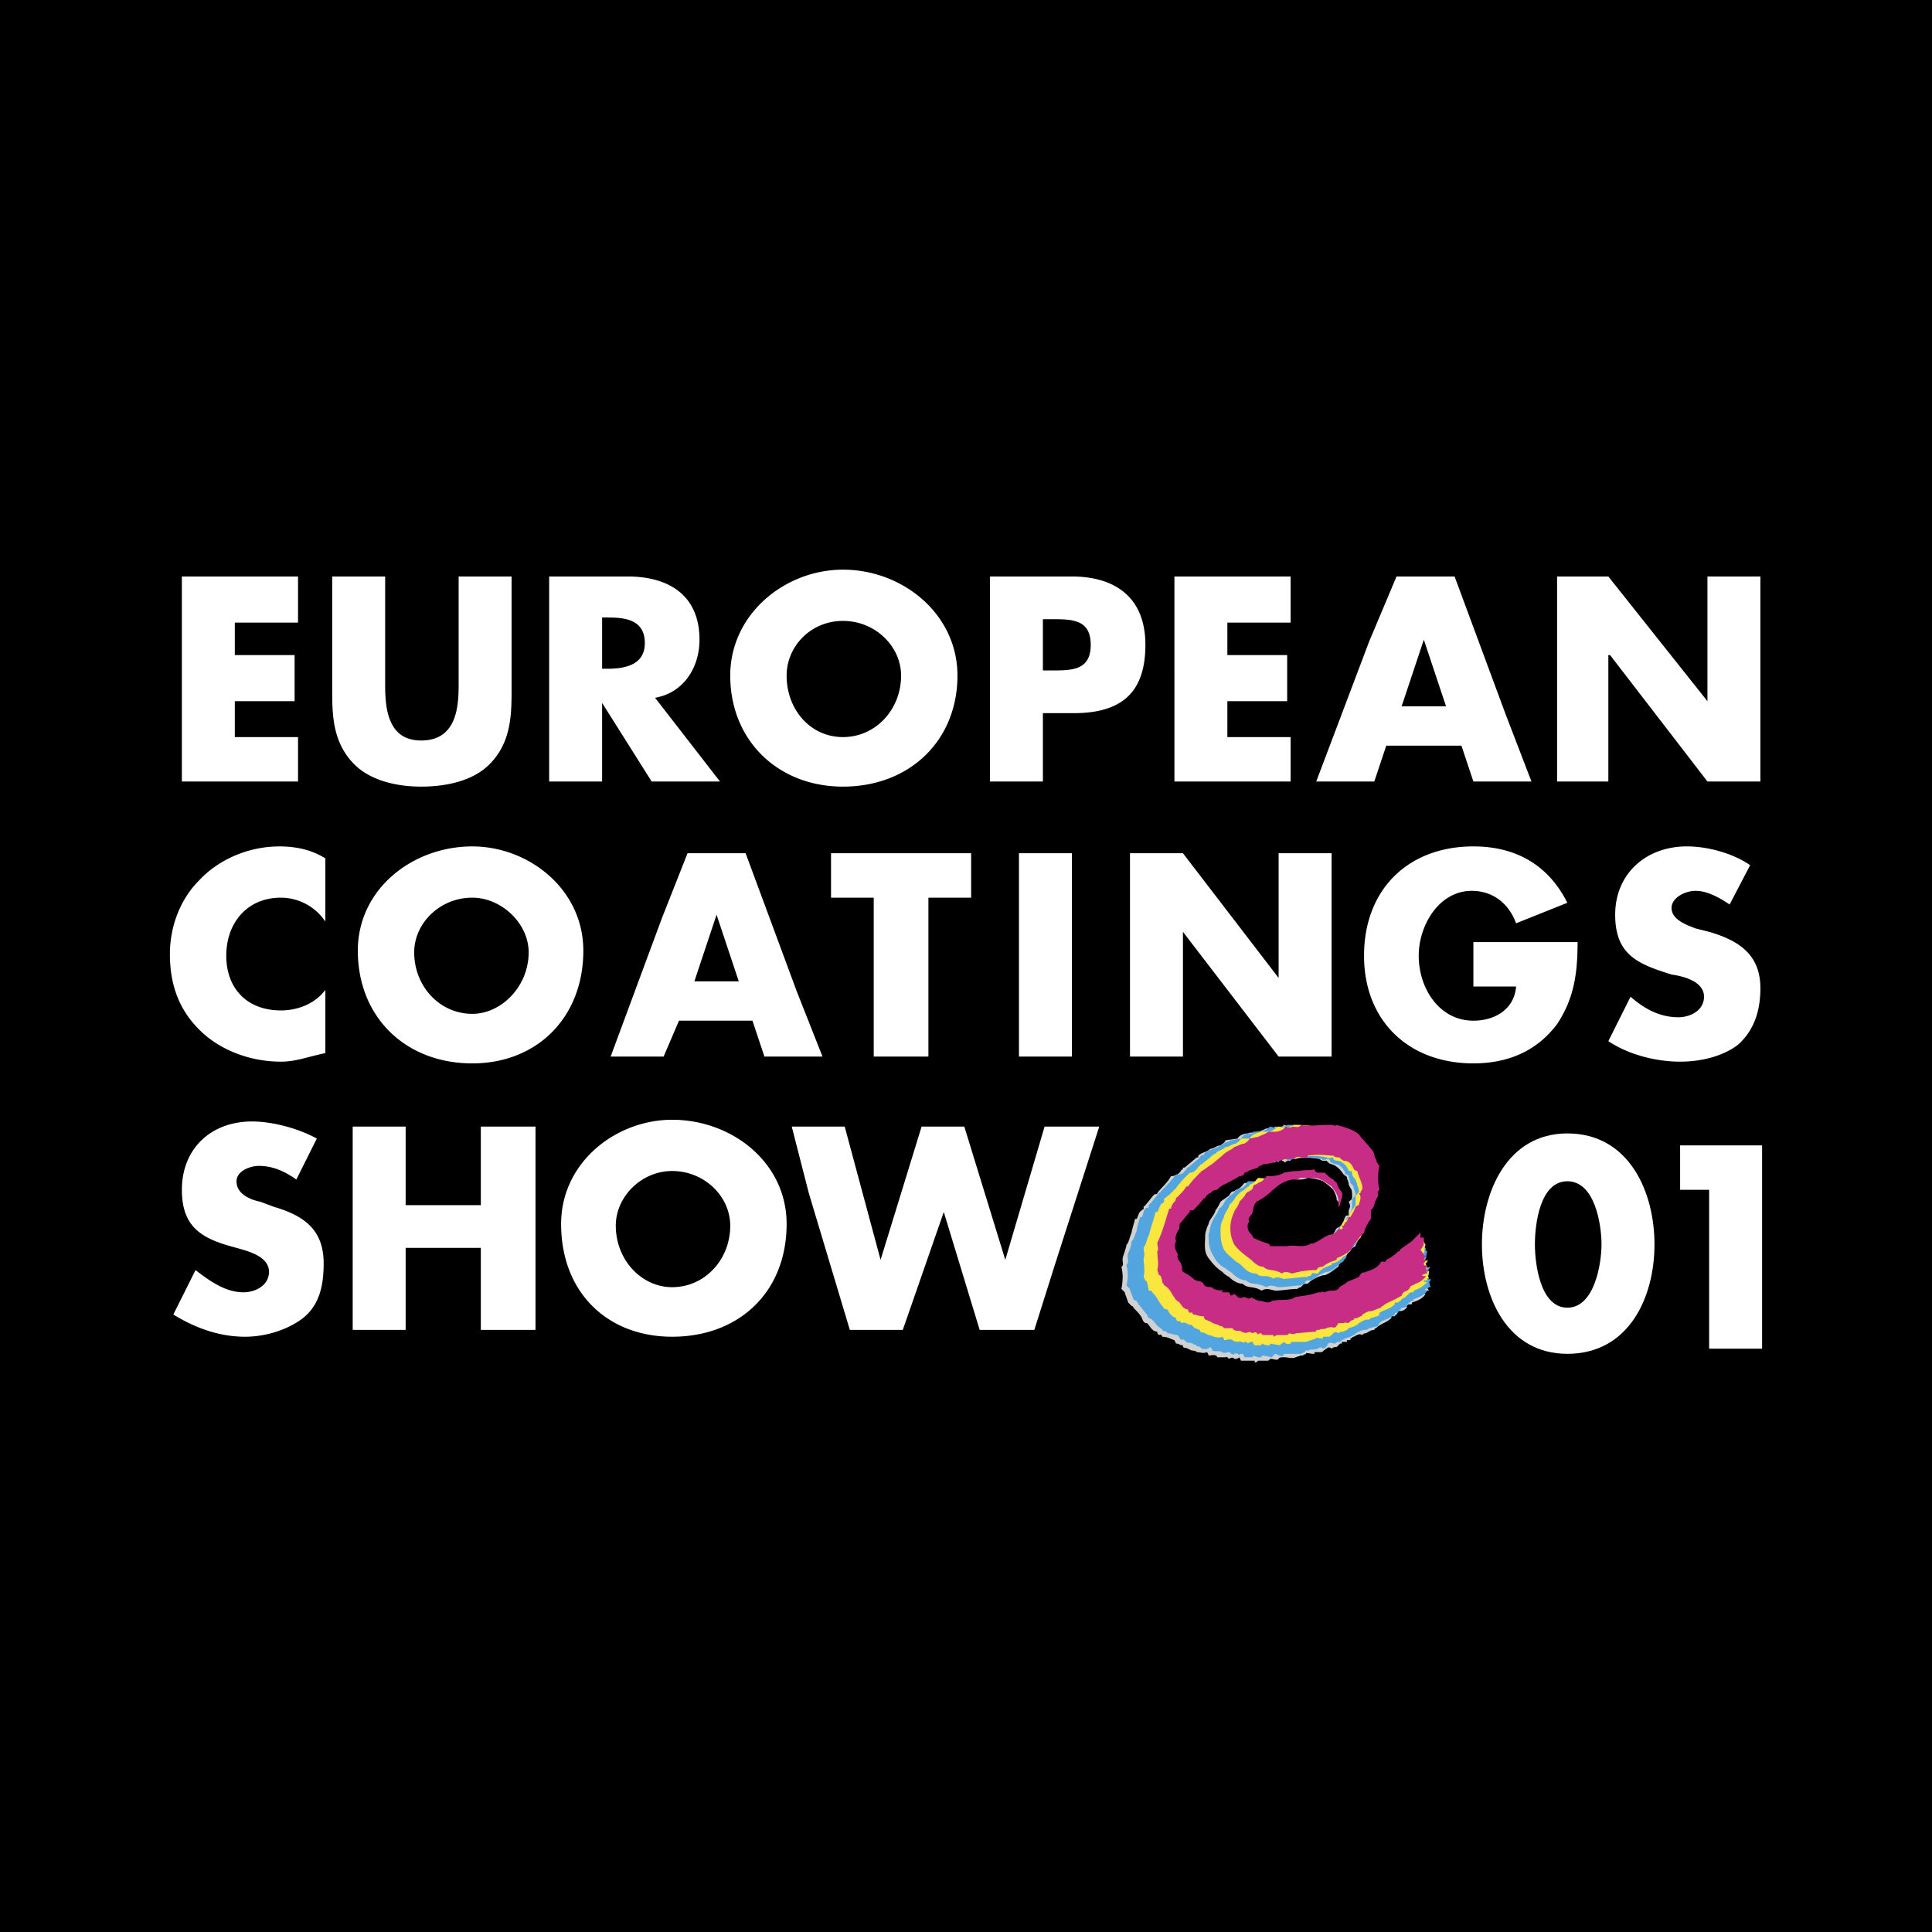 <svg xmlns="http://www.w3.org/2000/svg" width="2500" height="2500" viewBox="0 0 192.756 192.756"><g fill-rule="evenodd" clip-rule="evenodd"><path d="M0 0h192.756v192.756H0V0z"/><path d="M174.611 86.322l-2.045 3.92c-1.021-.682-2.215-1.363-3.408-1.363-1.023 0-2.387.681-2.387 1.704 0 1.193 1.535 1.705 2.387 2.045l1.363.341c2.898.852 5.113 2.216 5.113 5.625 0 2.045-.512 4.092-2.215 5.625-1.535 1.193-3.75 1.703-5.795 1.703-2.387 0-5.113-.68-7.16-2.045l2.217-4.432c1.363 1.193 2.896 2.047 4.771 2.047 1.193 0 2.557-.682 2.557-2.047 0-1.533-2.045-2.045-3.238-2.215-3.238-1.022-5.625-1.875-5.625-5.966 0-4.09 3.068-6.818 7.16-6.818 2.046.001 4.602.682 6.305 1.876zM147 93.992h10.396c0 3.069-.34 5.625-2.045 8.182-2.045 2.727-4.943 3.92-8.352 3.92-6.477 0-10.908-4.262-10.908-10.738 0-6.647 4.432-10.909 10.908-10.909 4.262 0 7.5 1.875 9.375 5.625l-5.113 2.046c-.682-1.875-2.217-3.238-4.432-3.238-3.238 0-5.283 3.409-5.283 6.477 0 3.238 2.045 6.477 5.453 6.477 2.217 0 4.092-1.193 4.262-3.408H147v-4.434zm-34.26 11.42V85.128h5.283l9.545 12.442V85.128h5.285v20.284h-5.285l-9.545-12.443v12.443h-5.283zm-11.078-20.284h5.283v20.284h-5.283V85.128zm-9.034 4.432v15.852h-5.455V89.56h-4.261v-4.432H96.89v4.432h-4.262zm-18.92 8.352h-4.432l2.216-6.647 2.216 6.647zm1.364 3.92h-7.329l-1.534 3.58h-5.284l5.113-13.807 2.557-6.477h5.795l5.113 13.807 2.557 6.477h-5.795l-1.193-3.58zM47.12 89.56c2.897 0 5.625 2.557 5.625 5.455 0 3.409-2.728 6.136-5.625 6.136-3.239 0-5.795-2.727-5.795-6.136-.001-2.898 2.556-5.455 5.795-5.455zm0-5.113c5.625 0 11.079 4.261 11.079 10.397 0 6.648-4.602 11.25-11.079 11.25-6.647 0-11.42-4.602-11.42-11.25 0-6.136 5.454-10.397 11.42-10.397zM32.461 85.64v6.307a5.357 5.357 0 0 0-4.432-2.387c-3.408 0-5.454 2.557-5.454 5.795s2.045 5.455 5.454 5.455c1.705 0 3.409-.684 4.432-2.047v6.307c-1.704.342-2.897.852-4.432.852-2.897 0-5.795-1.021-7.84-2.896-2.216-2.045-3.238-4.602-3.238-7.84 0-2.727 1.022-5.455 2.897-7.329 2.045-2.216 5.113-3.409 8.011-3.409 1.704-.001 3.239.34 4.602 1.192zm51.815 26.76l3.58 13.295 4.091-13.295h4.261l4.091 13.295 3.92-13.295h5.453l-4.432 13.805-2.045 6.479h-5.453l-3.58-11.762-4.091 11.762h-5.283l-4.091-13.637-1.704-6.646h5.283v-.001zm-17.215 4.432c3.239 0 5.795 2.557 5.795 5.453 0 3.41-2.556 6.137-5.795 6.137-3.067 0-5.624-2.727-5.624-6.137 0-2.896 2.557-5.453 5.624-5.453zm0-5.113c5.966 0 11.42 4.26 11.42 10.396 0 6.818-4.772 11.25-11.42 11.25-6.477 0-11.078-4.432-11.078-11.25 0-6.136 5.454-10.396 11.078-10.396zm-26.589 8.521h7.5v-7.84h5.455v20.283h-5.455v-8.182h-7.5v8.182h-5.284V112.4h5.284v7.84zm-8.863-6.646l-2.045 4.09c-1.193-.852-2.386-1.363-3.75-1.363-.853 0-2.216.512-2.216 1.533 0 1.363 1.534 1.875 2.387 2.047l1.363.51c2.897.854 4.943 2.217 4.943 5.625 0 2.045-.341 4.092-2.045 5.455-1.534 1.193-3.75 1.875-5.795 1.875-2.556 0-4.942-.854-7.158-2.217l2.216-4.432c1.534 1.193 3.068 2.217 4.772 2.217 1.193 0 2.557-.682 2.557-2.045 0-1.535-2.045-2.047-3.238-2.387-3.239-.852-5.454-1.875-5.454-5.795 0-4.092 2.897-6.818 6.988-6.818 2.043 0 4.6.681 6.475 1.705zM155.352 77.97V57.517h5.113l9.887 12.442V57.517h5.283V77.97h-5.283l-9.715-12.613h-.172V77.97h-5.113zm-11.079-7.5h-4.432l2.215-6.647 2.217 6.647zm1.534 3.921h-7.498l-1.195 3.58h-5.793l5.283-13.977 2.727-6.477h5.795l5.113 13.806 2.557 6.648H147l-1.193-3.58zm-17.043-12.273h-6.309v3.239h5.967v4.602h-5.967v3.58h6.309v4.432h-11.592V57.517h11.592v4.601zm-44.658-.17c3.238 0 5.795 2.557 5.795 5.455 0 3.408-2.557 6.136-5.795 6.136s-5.625-2.728-5.625-6.136c0-2.898 2.387-5.455 5.625-5.455zm0-5.113c5.965 0 11.42 4.431 11.42 10.568 0 6.477-4.772 11.078-11.42 11.078-6.477 0-11.25-4.602-11.25-11.078 0-6.137 5.455-10.568 11.25-10.568zm-24.033 4.772h.511c1.705 0 3.75.17 3.75 2.557 0 2.215-2.045 2.557-3.75 2.557h-.511v-5.114zm5.284 8.011l6.477 8.352h-6.818l-4.943-7.841v7.841H54.79V57.517h7.84c4.09 0 7.159 1.875 7.159 6.306 0 2.727-1.534 5.284-4.432 5.795zM45.756 57.517h5.284v11.59c0 2.557-.17 5.113-2.216 7.159-1.704 1.705-4.432 2.215-6.817 2.215-2.216 0-4.943-.511-6.647-2.215-2.046-2.045-2.216-4.602-2.216-7.159v-11.59h5.284v10.908c0 2.386.341 5.455 3.58 5.455 3.408 0 3.75-3.068 3.75-5.455V57.517h-.002zm-16.022 4.601h-6.307v3.239h5.966v4.602h-5.966v3.58h6.307v4.432h-11.59V57.517h11.59v4.601zm69.03 15.852V57.517h8.182c4.262 0 7.33 2.045 7.33 6.817 0 4.773-2.387 6.818-7.16 6.818h-3.066v6.818h-5.286zm5.285-16.192h.852c2.045 0 3.92 0 3.92 2.556 0 2.557-1.875 2.557-3.92 2.557h-.852v-5.113z" fill="#fff"/><path d="M134.729 124.842c-.342.172-.512.342-.682.684-.172.51-.342.34-.342.51-.17.17-.17.342-.17.342-.512.34-.852.682-1.363.852H132c-.51.17-1.021.34-1.533.852-.512 0-.34 0-.682.342 0 0-.17 0-.342.17-.68 0-1.533.172-2.215.172-.17 0-.852-.342-1.363 0-.852-.512-1.363-.172-1.875-.684-.512 0-1.023-.34-1.363-.682-.342-.17-.512-.34-.682-.51-.512-.342-.854-.684-1.363-1.363-.512-.684-.342-1.365-.342-2.217 0-.342.17-.854.342-1.193 0-.342.682-1.023.682-1.363.17-.17.34-.512.51-.852.172-.172.512-.342.682-.512.172 0 .342-.512.512-.512.172 0 .342-.17.342-.17.512-.172.682-.512.852-.684 0 0 2.387 0 2.557.172-3.578.512-5.965 3.068-4.943 6.477 1.193 4.602 10.398 2.557 11.25-1.533.17-.342.342-.684.512-.684.512-.17.512-.852.682-1.021 0-.17.17-.17.342-.17v-.512c.17-.342.17-.512 0-.852.17-.172.34-.172.34-.512 0-.342 0-.682-.17-.854l-.17-.34c0-.342-.172-.512-.172-.682s-.17-.17-.34-.342c-.342-.512-.682-.852-1.193-1.021-.17 0-.342-.172-.512-.342h-.17c-.172 0-.342 0-.512-.17-.852-.17-1.875-.17-2.896 0v.17c-.172 0-.512 0-.512.17-.172 0-.172-.17-.342-.17 0-.17-.682 0-.682.17h-.682c-5.965-.17-18.748 6.477-10.227 15.17 3.068 3.238 17.215 3.41 25.396-6.816v.34h.34v.512c0 .342 0 .682-.34.852l.34.682.512-.17c-.17.17-.17.512-.512.512l.172.51c-.512.342.17.512.34.172l-.17.34c0 .172-.17.172.17.684h-.17c-.342.17-.512.17-.512.17 0 .17.512.17.342.17-.342.512-.854.682-1.363.852v.172c-.342 0-.342 0-.512.17v.17c-.342.342-.512.342-.854.342-.17.512-.34.34-.34.512h-.342v.17c-.51.512-1.021.512-1.533 1.021 0 0-.172 0-.172.172-.34 0-.51.17-.852.34-.17 0-.17 0-.34.17-.342-.17-.512 0-.854.172-.17 0-.17.17-.34.17v.17h-.342v.172h-.512v.17h-.17l-.34.34c-.172 0-.342 0-.512.172-.17-.172-.342-.172-.512 0-.342.17-.342.34-.512.34h-.682v.172c-.512 0-.852-.172-.852 0l-.342.17h-.17l-.512.17c-.34.17-.682 0-1.193 0-.17 0-.512 0-.512.17-.17.172-.51 0-.682 0-.17 0-.17 0-.34.172h-1.023c-.17.17-.17.17-.34.17v-.17H123.816l-.172-.342c-.17.17-.34.17-.51.17 0-.17-.342-.17-.512 0 .17.172 0 0-.172-.17-.17 0-.17-.17-.17 0h-.852c0-.34-.682-.17-.852-.17 0 0 0-.17-.172-.342-.34.172-.682 0-1.021 0 0-.17-.682-.17-.512-.17l-.342-.17c-.34-.172-.512 0-.512-.342-.34 0-.34-.17-.68-.17l-.172-.342c-.512-.17-.682-.34-1.193-.34-.17-.342-.17-.172-.34-.172-.172-.17-.172-.17-.172-.34-.51 0-.682-.512-1.021-.852-.17 0-.34 0-.512-.512-.17-.342-.512-.682-.852-1.023 0-.17-.17-.17-.17-.17-.172-.17-.342-.342-.342-.342-.34-1.021-.34-.852-.34-1.021l-.342-.342c.17-.852.17-1.533 0-2.215.342-.172 0-.512.17-1.023.172-.512.342-1.021.342-1.193.17 0 .34-.852.512-1.193 0-.17.17-.682.34-1.363h.17c.172-.34.172-.682.512-.852 0-.17.172 0 .172-.17v-.172c0-.17.17 0 .17-.17.17-.17.682-.852.852-1.023.17-.17.34 0 .34-.17.342-.512 1.023-1.023 1.365-1.703.34 0 .682-.172.852-.342s.17-.342.34-.342v-.17h.172l1.021-.852c.172-.17.172-.17.342-.17v-.172c.342-.34.852-.34 1.193-.682.34 0 .682-.34 1.021-.34.172-.17.342-.17.512-.512l1.193-.17c.17-.342.682-.512 1.023-.512.34-.17.512 0 .852-.17.342 0 .682-.172 1.023-.342.682.17.682 0 .852-.17.34 0 .682.17.852-.17.172 0 .342.17.512.17 4.773.17 6.477 2.045 7.5 4.09.512 1.363.682 3.75-.852 7.842-.336.168-.505.338-.505.508zm-5.625-7.158c1.533-.512 4.602-.852 4.432 2.387 0-.17 0-.17-.17-.342 0-.34-.172-.682-.342-1.021a6.45 6.45 0 0 0-1.023-.854c-.34-.17-1.191-.34-1.533-.34-.34.17-.682.17-1.023.17-.172 0-.172-.17-.341 0z" fill="#cfd1d3"/><path d="M134.898 124.502c-.17.17-.34.512-.512.682-.17.682-.34.342-.34.682-.172 0-.172.17-.342.17-.34.342-.682.682-1.193.854h-.17c-.512.17-1.021.51-1.533.852-.512 0-.512 0-.682.34 0 0-.172 0-.342.172-.682 0-1.533.17-2.217.17-.17 0-.852-.342-1.191 0-1.023-.512-1.535-.17-2.045-.682-.512 0-1.023-.342-1.365-.682-.17-.17-.512-.342-.682-.512a2.634 2.634 0 0 1-1.193-1.193c-.51-.852-.51-1.363-.51-2.215.17-.512.17-.854.34-1.193.17-.512.682-1.023.682-1.363.342-.172.512-.512.682-.854.17-.17.342-.34.512-.512.17 0 .512-.51.512-.51.17 0 .34-.172.512-.172.512-.17.512-.512.682-.682 0 0 2.385 0 2.557.17-3.58.512-5.113 3.068-4.604 5.797.854 4.432 9.887 3.068 10.91-.854.17-.34.17-.682.51-.682.342-.17.342-.682.684-1.021 0 0 0-.172.17-.172 0-.17.17-.51.17-.51v-.854c0-.17.17-.17.342-.512 0-.34-.172-.51-.172-.682 0-.17-.17-.34-.34-.512 0-.17-.17-.51-.17-.68 0-.172-.172-.172-.342-.172V117c-.17-.342-.512-.852-1.023-.852-.34-.172-.51-.172-.51-.342s-.172-.17-.172-.17c-.17 0-.512.17-.682 0-.852-.17-1.703-.17-2.727-.17v.17c-.17 0-.512.17-.512.17-.17 0-.17-.17-.34 0 0-.17-.684-.17-.684.17-.17-.17-.51-.17-.682-.17-5.965 0-18.066 6.646-9.543 15.34 3.066 3.238 16.531 3.068 24.543-7.158v.512h.342c0 .17 0 .34.17.34-.17.512 0 .684-.342 1.023l.172.512c0 .17.512 0 .512 0-.172.17-.172.34-.342.34l.17.512c-.512.34 0 .512.172.34v.172c-.172.17-.172.17 0 .682h-.172c-.17.17-.34.17-.34.17-.172.172.34.172.17.172-.342.51-.852.68-1.363.852v.17c-.17 0-.342 0-.342.17-.17 0-.17 0-.17.172-.342.34-.342.34-.682.34-.342.512-.342.342-.342.512h-.34v.17c-.682.512-1.193.512-1.535.854 0 .17-.17.17-.17.34-.342 0-.682.17-.852.17-.172.172-.342.172-.512.172s-.512.17-.852.34c0 0 0 .17-.172.17l-.34.172-.512.17-.342.17-.17.172c-.17 0-.34 0-.512.17-.17 0-.51-.17-.682 0-.17.34-.17.34-.512.512-.17-.172-.34-.172-.51 0-.512.17-.854 0-.854.17h-.34l-.17.17-.342.172h-1.363c-.17 0-.512 0-.342.17-.34.17-.682-.17-.852-.17l-.342.34-.852-.17c-.17 0-.17.17-.17.17h-.342l-.51-.17v.17h-.854s0-.17-.17-.34c-.17 0-.342 0-.342.17-.17-.342-.51-.17-.51-.17 0 .17-.172 0-.342 0 0-.172-.17-.172-.17-.172-.172 0-.512.172-.682 0-.172-.17-.682 0-1.023-.17 0 0 .17 0-.17-.342-.342.342-.682.172-.852.172-.172-.342-.684-.172-.512-.342-.342-.17-.342 0-.342-.17-.512-.17-.512 0-.682-.17-.17-.172-.342-.342-.512-.172l-.34-.512c-.512 0-.512-.17-1.023-.17-.17-.34-.34-.17-.34-.17-.172-.17-.172-.17-.342-.342-.342-.17-.512-.51-.852-.852-.172-.17-.342 0-.512-.512-.34-.34-.512-.682-.852-1.021 0-.172-.172-.172-.172-.342-.17 0-.34-.17-.34-.17-.342-1.023-.342-.852-.342-1.023l-.34-.34c.17-.684.17-1.363 0-2.047.34-.34 0-.68.17-1.191.17-.342.342-.854.342-1.193.17 0 .34-.682.51-1.023 0-.17.172-.852.342-1.363h.17c.172-.342.172-.682.342-.852.17-.172.34 0 .34-.172v-.17c0-.17 0 0 .17-.17.172-.17.682-.854.854-1.023.17-.17.17 0 .17-.17.512-.512 1.023-1.023 1.535-1.705.34 0 .68 0 .852-.34.17 0 .17-.342.34-.342l1.023-.852.17-.17c0-.172.172-.172.172-.172s0-.17.17 0c.17-.51.682-.51 1.021-.682.512-.17.682-.34 1.023-.51.17-.172.512-.172.682-.342l1.023-.17c.34-.512.682-.512 1.193-.512v-.17h.682c.34 0 .682-.172 1.021-.512.682.17.682 0 .852 0 .342 0 .684 0 .854-.17h.512c4.771.17 6.477 2.045 7.328 4.09.682 1.363.852 3.75-.852 7.67-.16.17-.332.342-.502.512z" fill="#52a5df"/><path d="M135.24 123.99c-.172.17-.342.342-.512.512-.17.682-.342.34-.342.682-.17 0-.17.17-.34.17-.342.342-.682.682-1.193.682v.17c-.512.172-1.023.342-1.363.854-.682 0-.512-.17-.682.17-.172.17-.342 0-.342.17-.682 0-1.533.17-2.215.17-.172.172-.684-.34-1.193 0-.854-.51-1.193 0-1.705-.51-.682 0-1.021-.342-1.363-.682a2.326 2.326 0 0 0-.682-.512c-.342-.34-.854-.682-1.193-1.193-.342-.682-.342-1.363-.342-2.045 0-.512.172-.854.342-1.193 0-.342.512-.852.512-1.193.34-.34.512-.512.682-.852.17-.172.34-.342.512-.512.17 0 .512-.342.512-.342.17-.17.34-.17.34-.34.512-.172.512-.342.852-.682-.17 0 2.217.17 2.387.17-3.408.512-4.602 3.238-4.09 5.795.852 4.262 9.033 2.727 9.885-1.023.17-.34.342-.682.512-.682.342-.17.342-.682.682-1.021 0 0 0-.17.17-.17 0-.172.172-.342.172-.342v-.852c0-.172.17-.172.34-.512 0-.342-.17-.512-.17-.682 0-.172-.17-.342-.17-.512-.172-.17-.342-.34-.342-.682 0-.17-.17-.17-.17-.17h-.17a1.537 1.537 0 0 0-1.023-1.023c-.17 0-.342 0-.512-.17v-.17c-.17 0-.512.17-.682 0a6.4 6.4 0 0 0-2.557 0c-.17 0-.512.17-.512.17-.17 0-.17-.17-.34 0 0-.17-.512-.17-.682.17-.172-.17-.512-.17-.512-.17-5.625 0-16.533 6.477-8.523 14.658 2.898 3.068 15 2.727 22.67-6.818v.342h.17c0 .17.172.34.172.34-.172.512 0 .682-.342 1.023l.17.512c.172.17.512 0 .512 0-.17 0-.17.34-.34.34l.17.512c-.512.342 0 .512.17.17v.342c-.17.17-.17 0 0 .51-.17 0-.17 0-.17.172h-.342c-.17.17.342.17.342.17-.512.512-.852.682-1.363.854v.17c-.342 0-.342 0-.512.17-.342.34-.342.34-.682.512-.172.34-.342.17-.342.34h-.34v.172c-.512.512-1.023.512-1.535.852 0 .17 0 .17-.17.342-.17 0-.512.17-.682.17-.17.17-.17.17-.342.17-.34 0-.51.172-.852.342l-.17.17-.342.17-.51.17-.172.172-.34.17c-.172 0-.342 0-.512.17-.17-.17-.342-.17-.512 0s-.34.342-.512.342h-.512v.17c-.51 0-.852-.17-.68 0l-.512.17-.512.172h-1.193c-.17 0-.34 0-.34.17-.342.17-.684-.17-.684-.17l-.17.17s-.17 0-.17.17l-1.023-.17v.17h-.34l-.512-.17v.17h-.682s-.17-.17-.17-.34c-.172 0-.342 0-.512.17 0-.17-.342-.17-.342-.17 0 .17-.17 0-.34 0 0 0-.172-.172-.172 0-.17 0-.51 0-.682-.172-.17-.17-.682 0-.852 0 0-.17 0-.17-.17-.34-.342.17-.682 0-.854 0-.17-.172-.682-.172-.51-.172l-.342-.17c-.34-.17-.512 0-.512-.34-.17 0-.34-.172-.512-.172l-.34-.34c-.512 0-.512-.34-1.023-.17-.17-.342-.17-.17-.34-.17-.17-.172-.17-.172-.17-.342-.512-.17-.684-.512-.854-.852-.17 0-.34 0-.512-.342-.34-.342-.512-.854-.852-1.193l-.17-.17c0-.17-.172-.17-.342-.17-.17-1.023-.17-.854-.34-1.023l-.17-.342c.17-.682 0-1.363 0-1.873.17-.342 0-.684 0-1.023.34-.512.34-1.023.51-1.193 0 0 .17-.682.342-1.193 0 0 .17-.512.34-1.193h.17c.172-.17.172-.512.342-.682 0-.17.17-.17.17-.17l.172-.17v-.342c.17 0 .852-.682 1.021-.852 0-.172.172 0 .172-.172.34-.512.852-1.021 1.363-1.533.34 0 .51-.17.682-.342.17-.17.17-.34.34-.34 0-.17.172-.17.172-.17l.852-.682.17-.172s.17 0 .17-.17h.172c.17-.34.682-.34 1.021-.682.342 0 .682-.34 1.023-.34.17-.172.34-.172.512-.512h.852c.342-.512.682-.512 1.193-.682h.682c.34 0 .682-.342 1.021-.512.512.17.684 0 .684 0 .34 0 .682 0 .852-.17h.512c4.432.17 5.965 2.045 6.988 3.92.51 1.193.682 3.578-.852 7.328-.165.171-.335.341-.505.511z" fill="#f9e740"/><path d="M135.922 123.139c-.342.34-.512.682-.854 1.021-.17.682-1.193 1.193-1.703 1.365v.17c-.512.17-1.023.34-1.365.682-.51 0-.51.17-.68.34h-.172c-.682 0-1.705.172-2.215.342-.17 0-.682-.342-1.023 0-.852-.512-1.363-.17-1.875-.682-.512 0-.852-.342-1.193-.682-.682-.512-1.193-.854-1.703-1.535a3.605 3.605 0 0 1 0-3.238c0-.17.51-.682.51-1.021.342-.342.512-.512.684-.854.17-.17.34-.17.51-.34.172 0 .172-.512.342-.512s.34-.172.34-.172c.512-.17.512-.34.854-.68.51 0 1.191 0 1.703-.342.854-.17 1.193-.17 1.535-.17.852-.172.852 0 1.533-.172 0 .172.172.342.342.342h.682c.34.342.512.512.852.682.17.17 0 .17.17.17l.172.17c.34 1.193.852.512.34 2.047 0 .17 0 .17-.17.34v-.51c0-.684-.342-1.023-.682-1.535-.342-.17-.854-.682-1.193-.682 0-.17-.852-.17-1.193-.17h-.852c.17 0-.172.17-.172.17h-.51c-1.705.34-1.875 1.363-3.58 2.217-.17.34-.17 0-.34.852 0 .512-.682.682-.342 1.193-.17 0-.17.17-.17.17-.17.852.512 1.023.512 1.363 1.363.682 1.703.512 1.703.854H128.424c.682-.172 1.533.17 2.215-.172 0-.17.342 0 .512-.17.512-.17 1.193-.852 1.875-.852.17-.172.342-.342.512-.512h.34c.172 0 0-.342 0-.342h.172l.17-.34c.17 0 .17-.172.342-.512h.17c.17-.342.34-.512.512-1.023 0 0 .17-.17.34-.17 0-.34.342-.682 0-1.193.172 0 .172 0 .172-.17 0 0 .17-.17.17-.342 0-.512-.342-1.021-.512-1.703 0 0-.17 0-.342-.172-.17-.51-.51-.852-1.021-.852-.342-.17-.342-.34-.512-.34s-.342 0-.512-.172c-.852 0-1.023-.17-2.557 0v.172h-.682c-.342-.172-.682.17-.852.17h-.512c-.342 0-.682.17-.854.17-.51.17-1.021.342-1.533.342-.17.17-.512.17-.512.34-.34.17-.852.17-1.191.512 0-.17 0 0-.172 0 0 .17-.17.342-.512.342-.17.17-1.533.852-1.533.852-.17 0-.17.17-.342.17l-.34.342c-.342 0-.512.17-.682.34-.17 0-.512.342-.512.512h-.17c0 .17-1.023 1.193-1.023 1.193h-.34v.17c-.342.342-.684.852-1.023 1.193 0 .34 0 .512-.17.682-.17.342-.342.854-.17 1.023-.342.682.17 1.193.17 1.363-.17.512.34.682.34 1.021.17.172 0 .512.17.684.342.17.854.51 1.023.68.342.342.854.172 1.023.512.17.512.852.172 1.021.512 0 0 .854.342.854 0v.342h.682l.17.34.342-.17c.34.17.34.512.852.34.342-.17.512.342.852 0 .342.172.682.342.854.342.34 0 .852.342 1.191 0 .682-.17 2.047 0 2.217-.342.682-.17 1.533-.17 2.387-.51h.34c0-.17.17 0 .342 0 .682-.342.852 0 1.363-.342.17-.34.512-.34.852-.682.342-.17.854-.342 1.193-.512.342-.682.512-.34.682-.51.512-.172 1.193-.342 1.535-1.023.512 0 .34.17.512-.17.682-.342 1.021-.682 1.191-.854.17 0 .17 0 .17-.17l1.195-.852.17-.17.682-.684v.512h.34v.342c0 .34 0 .512-.34.852l.34.512c0 .17.342 0 .342 0l-.342.342.172.34c-.512.34.17.512.17.34v.172c-.17.17-.17.17 0 .682 0 0-.342 0-.512.17 0 .17.512 0 .342.17-.342.342-.512.512-1.023.682-.17.172-.512.172-.512.342-.17.342-.34.342-.682.512-.17.34-.17.17-.17.34l-.342.17c-.51.342-1.191.512-1.533.854 0 0-.17 0-.17.17-.172 0-.854.342-1.023.342-.342 0-.512.17-.852.34 0 0 0 .172-.17.172l-.342.17c.342 0-.512 0-.342.17 0 0-.51.172-.34.172-.342.34-.342 0-.682.17h-.512c-.512.852-.342.17-1.193.51-.342.172-.682 0-.682.172h-.34v.17c-.172 0-2.047.17-2.047.17-.17.17-.51 0-.682 0 0 .17 0 0-.17.17H127.4l-.34.172v-.172h-1.024s-.17 0-.17-.17c-.17 0-.342 0-.342.17-.17-.34-.34-.34-.51-.17-.682-.34-.342.17-1.193-.17 0-.17-.512 0-.682-.17-.172 0 0 0-.172-.172h-.852c-.17-.34-.682-.17-.512-.34-.17 0-.682-.17-.852-.34-.17 0-.342-.172-.512-.172l-.17-.34c-.512 0-.682-.172-1.023-.172-.17-.34-.17-.17-.34-.17-.172-.17-.172-.17-.172-.34-.512 0-.682-.512-.852-.684-.17-.17-.34-.17-.512-.512-.17-.17-.512-1.021-1.021-1.191 0-.172-.172-.172-.172-.342-.17-.852-.34-.682-.34-.682l-.172-.512c.172-.682 0-1.191 0-1.875.172-.17 0-.51 0-.852.512-1.023.854-2.387 1.193-3.408h.172c0-.172.17-.512.34-.682 0 .17.172-.342.172-.342 0-.17 0 0 .17-.17.17-.172.682-.682.852-1.023h.17c.342-.512.854-1.021 1.365-1.533.34-.172.682-.512 1.021-.682l1.023-.854c.51-.51.852-.51 1.193-.852.51-.17.682-.34 1.021-.34.172-.172.342-.172.512-.512l.852-.17c.342-.172.854-.342 1.023-.512h.682c.34 0 .852-.172 1.023-.512.682.17.682 0 .682 0 .34 0 .682.17.852-.17.852.17 1.705 0 2.557 0h.512c.17 0 .34.17.512 0 .51.17 2.045.51 2.387 1.193.34.34 1.021 1.191 1.191 1.363.17.17.17.682.342.852 0 .17.17.512.34.682-.17.682-.17 1.703 0 2.387-.34.34 0 .51-.17.682-.512.852-.17.852-.682 1.363v.852c-.85 1.194-.51 1.364-.85 1.536z" fill="#c72d85"/><path d="M156.375 113.082c-5.967 0-8.523 5.795-8.523 11.078s2.557 10.91 8.523 10.91c6.137 0 8.693-5.627 8.693-10.91s-2.556-11.078-8.693-11.078zm0 4.772c2.727 0 3.408 4.262 3.408 6.307 0 1.875-.682 6.307-3.408 6.307s-3.238-4.432-3.238-6.307c0-2.046.511-6.307 3.238-6.307zM170.521 118.707v15.852h5.284v-20.284h-8.18v4.432h2.896z" fill="#fff"/></g></svg>